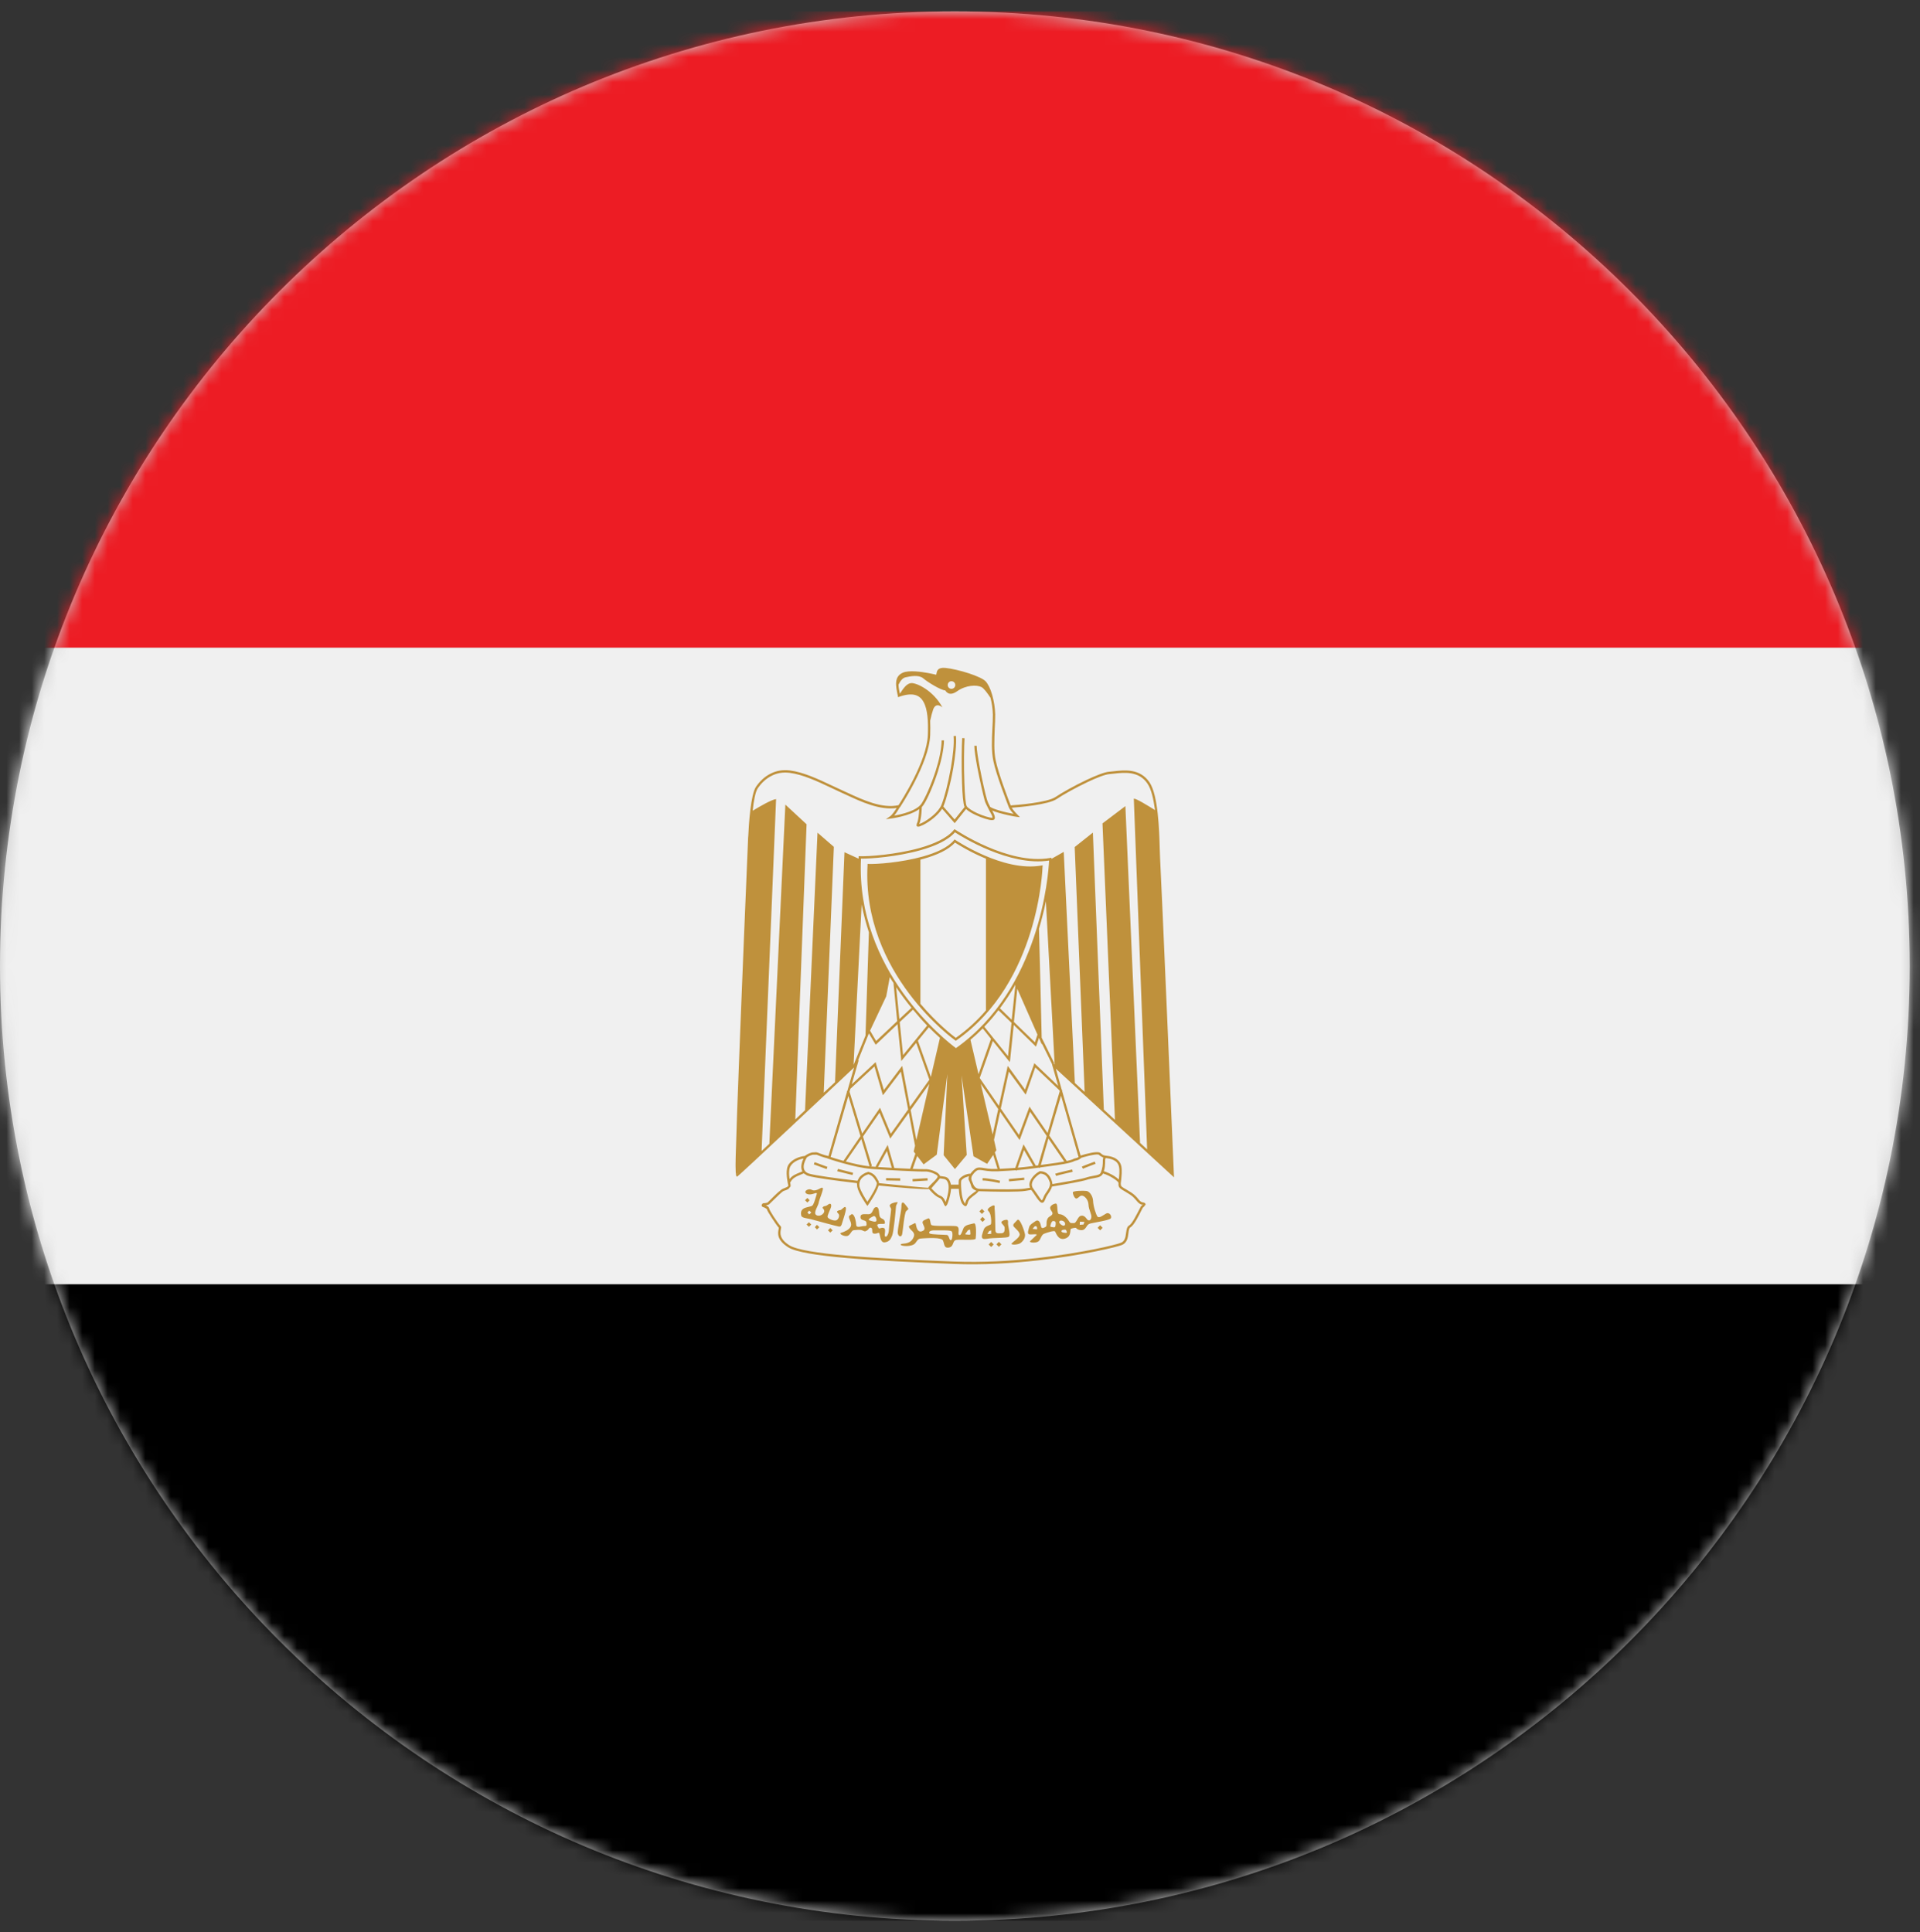 <?xml version="1.0" encoding="UTF-8"?>
<svg xmlns="http://www.w3.org/2000/svg" width="152" height="153" viewBox="0 0 152 153" fill="none">
  <rect x="0" y="0" width="152" height="153" fill="#333333" stroke="none"/>
  <path fill-rule="evenodd" clip-rule="evenodd" d="M75.587 0.9C117.333 0.9 151.187 34.743 151.187 76.491C151.187 118.238 117.333 152.082 75.587 152.082C33.84 152.082 0 118.238 0 76.491C0 34.743 33.84 0.9 75.587 0.9Z" fill="#CCCCCC"></path>
  <mask id="mask0_158_17231" style="mask-type:luminance" maskUnits="userSpaceOnUse" x="0" y="0" width="152" height="153">
    <path fill-rule="evenodd" clip-rule="evenodd" d="M75.587 0.9C117.333 0.9 151.173 34.743 151.173 76.491C151.173 118.238 117.333 152.082 75.587 152.082C33.84 152.082 0 118.238 0 76.491C0 34.743 33.84 0.9 75.587 0.9Z" fill="white"></path>
  </mask>
  <g mask="url(#mask0_158_17231)">
    <path d="M-37.8 0.901H188.974V51.294H-37.8V0.901Z" fill="#ED1C24"></path>
  </g>
  <mask id="mask1_158_17231" style="mask-type:luminance" maskUnits="userSpaceOnUse" x="0" y="0" width="152" height="153">
    <path fill-rule="evenodd" clip-rule="evenodd" d="M75.587 0.9C117.333 0.9 151.173 34.743 151.173 76.491C151.173 118.238 117.333 152.082 75.587 152.082C33.84 152.082 0 118.238 0 76.491C0 34.743 33.84 0.9 75.587 0.9Z" fill="white"></path>
  </mask>
  <g mask="url(#mask1_158_17231)">
    <path d="M-37.8 51.294H188.974V101.687H-37.8V51.294Z" fill="#F0F0F0"></path>
  </g>
  <mask id="mask2_158_17231" style="mask-type:luminance" maskUnits="userSpaceOnUse" x="0" y="0" width="152" height="153">
    <path fill-rule="evenodd" clip-rule="evenodd" d="M75.587 0.9C117.333 0.9 151.173 34.743 151.173 76.491C151.173 118.238 117.333 152.082 75.587 152.082C33.84 152.082 0 118.238 0 76.491C0 34.743 33.84 0.9 75.587 0.9Z" fill="white"></path>
  </mask>
  <g mask="url(#mask2_158_17231)">
    <path d="M-37.8 101.687H188.974V152.082H-37.8V101.687Z" fill="black"></path>
  </g>
  <mask id="mask3_158_17231" style="mask-type:luminance" maskUnits="userSpaceOnUse" x="0" y="0" width="152" height="153">
    <path fill-rule="evenodd" clip-rule="evenodd" d="M75.587 0.9C117.333 0.9 151.173 34.743 151.173 76.491C151.173 118.238 117.333 152.082 75.587 152.082C33.84 152.082 0 118.238 0 76.491C0 34.743 33.84 0.9 75.587 0.9Z" fill="white"></path>
  </mask>
  <g mask="url(#mask3_158_17231)">
    <path fill-rule="evenodd" clip-rule="evenodd" d="M80.534 78.289L80.267 80.915L81.933 82.529L82.133 81.919L80.534 78.289ZM78.587 89.826L77.64 85.81L79.027 87.813L78.587 89.826ZM73.574 85.819L72.547 90.263L72.093 87.89L73.574 85.819ZM72.854 67.322C71.027 67.837 68.92 67.997 68.16 67.983C67.733 76.881 74.974 82.467 75.68 82.989C82.347 78.271 83 69.253 83.054 68.137C79.934 68.617 76.16 66.263 75.6 65.903C75.04 66.545 74 67.002 72.854 67.322ZM70.734 77.826C70.627 77.675 70.534 77.522 70.44 77.366C70.294 78.203 70.16 78.887 70.16 78.887L68.88 81.605L69.36 82.426L71.027 80.853L70.734 77.826ZM72.16 79.795C71.747 79.302 71.347 78.759 70.947 78.167L71.2 80.691L72.16 79.795ZM73.4 81.203C73.04 80.833 72.667 80.41 72.28 79.941L71.227 80.927L71.493 83.545L73.4 81.203ZM74.413 82.177C74.147 81.938 73.853 81.659 73.534 81.339L72.667 82.402L73.693 85.274L74.413 82.177ZM77.8 81.43C77.493 81.739 77.173 82.039 76.827 82.329L77.467 85.053L78.454 82.253L77.8 81.43ZM79.04 79.986C78.707 80.435 78.334 80.873 77.92 81.294L79.8 83.626L80.08 80.986L79.04 79.986ZM80.387 77.965C80.027 78.599 79.613 79.226 79.16 79.835L80.093 80.747L80.387 77.965ZM68.774 68.406C69.36 68.433 71.347 68.298 73.067 67.815C74.107 67.525 75.04 67.109 75.52 66.53L75.574 66.463L75.64 66.511C75.654 66.518 79.427 69.066 82.427 68.533L82.547 68.513L82.534 68.629C82.534 68.655 82.28 77.774 75.72 82.371L75.667 82.41L75.614 82.371C75.587 82.355 68.213 77.106 68.68 68.495V68.402L68.774 68.406ZM83.893 86.413L83.88 86.337L81.96 84.519L81.267 86.502L81.2 86.67L81.093 86.526L79.867 84.846L79.227 87.774L80.667 89.862L81.44 87.789L81.507 87.618L81.6 87.767L82.933 89.711L83.893 86.413ZM58.32 92.857L58.307 92.969L58.32 92.965V92.857ZM67.587 84.289L68.52 81.993L68.787 73.818C68.56 73.118 68.36 72.385 68.213 71.617L67.574 84.302L67.587 84.289ZM67.427 85.858L69.213 84.199L69.32 84.097L69.36 84.242L69.974 86.307L71.293 84.565L71.427 84.397L71.467 84.603L72.04 87.635L73.574 85.49L72.534 82.573L71.493 83.839L71.347 84.015L71.334 83.789L71.054 81.09L69.413 82.643L69.32 82.725L69.267 82.623L68.787 81.821L67.92 83.981L67.987 83.915L67.893 84.245L67.427 85.858ZM67.254 86.442L68.254 89.758L69.574 87.85L69.667 87.709L69.734 87.869L70.52 89.769L71.893 87.846L71.32 84.846L70.013 86.569L69.893 86.717L69.84 86.538L69.227 84.441L67.32 86.209L67.254 86.442ZM85.92 91.387C86.04 91.355 86.187 91.322 86.32 91.294L86.374 91.281M83.28 84.238L82.48 82.614V82.71L82.254 82.175L82.067 82.73L82.013 82.871L81.907 82.767L80.254 81.153L79.974 83.873L79.947 84.099L79.8 83.922L78.6 82.425L77.56 85.355L79.08 87.562L79.734 84.602L79.774 84.398L79.907 84.566L81.147 86.271L81.84 84.321L81.88 84.183L81.987 84.283L83.774 85.981L83.307 84.349L83.28 84.238ZM83.493 84.285L82.8 71.359C82.667 72.026 82.48 72.762 82.254 73.541C82.32 76.269 82.44 80.641 82.467 82.166L83.467 84.186L83.413 84.209L83.467 84.254L83.493 84.285ZM75.32 53.938C75.494 53.938 75.627 54.073 75.627 54.239C75.627 54.405 75.494 54.541 75.32 54.541C75.16 54.541 75.027 54.405 75.027 54.239C75.027 54.073 75.16 53.938 75.32 53.938ZM79.854 63.891C79.787 63.705 78.854 61.334 78.64 60.249C78.48 59.489 78.52 58.577 78.56 57.735C78.587 57.321 78.6 56.923 78.6 56.574C78.587 56.122 78.52 55.658 78.413 55.247C78.16 54.865 77.88 54.485 77.693 54.398C77.307 54.21 76.467 54.242 75.774 54.73C75.094 55.218 74.84 54.667 74.84 54.667C74.48 54.657 73.4 53.982 73.08 53.702C72.747 53.421 72.094 53.535 71.68 53.629C71.454 53.681 71.267 53.927 71.133 54.205C71.133 54.43 71.187 54.679 71.24 54.929C71.534 54.47 71.8 54.103 72.147 54.086C72.56 54.065 73.88 54.657 74.614 56.018C74.614 56.018 74.12 55.541 73.88 56.163C73.8 56.393 73.707 56.73 73.64 57.066C73.654 57.423 73.654 57.809 73.64 58.213C73.547 60.463 71.267 63.881 71.267 63.891L71.24 63.922L71.227 63.925C71.16 64.039 70.987 64.349 70.787 64.581C71.36 64.481 72.587 64.201 72.96 63.619C73.253 63.169 73.72 62.13 74.08 61.017C74.347 60.185 74.534 59.313 74.547 58.621L74.734 58.623C74.72 59.337 74.52 60.227 74.254 61.074C73.894 62.202 73.427 63.258 73.12 63.722L72.974 63.907C72.974 63.91 72.96 64.817 72.774 65.25L73.013 65.146C73.507 64.897 74.293 64.319 74.534 63.723C74.76 63.182 75.067 61.986 75.28 60.786C75.44 59.846 75.547 58.905 75.493 58.282L75.68 58.266C75.734 58.905 75.627 59.863 75.467 60.818C75.254 62.03 74.934 63.242 74.707 63.794L74.68 63.859L75.574 64.885L76.36 63.903C76.253 63.661 76.187 62.883 76.16 61.978C76.107 60.641 76.134 59.011 76.174 58.438L76.36 58.454C76.32 59.023 76.293 60.643 76.347 61.971C76.374 62.901 76.44 63.681 76.534 63.837C76.653 64.007 76.987 64.209 77.347 64.379C77.814 64.59 78.32 64.75 78.534 64.75L78.574 64.733C78.574 64.626 78.454 64.403 78.307 64.15L78.24 64.011L78.213 63.995L78.227 63.989C78.12 63.778 78 63.558 77.947 63.354C77.84 62.973 77.574 61.825 77.374 60.785C77.24 60.055 77.133 59.378 77.133 59.047H77.32C77.32 59.367 77.427 60.033 77.56 60.75C77.76 61.785 78.013 62.925 78.133 63.302C78.187 63.483 78.28 63.687 78.387 63.886C78.52 63.983 78.8 64.083 79.107 64.174C79.494 64.29 79.934 64.387 80.24 64.442C80.094 64.283 79.907 64.061 79.854 63.893V63.891ZM70.147 93.279L71.267 93.299V93.487L70.147 93.467V93.279ZM66.334 92.554L67.534 92.855L67.493 93.038L66.28 92.737L66.334 92.554ZM64.493 92.018L65.507 92.391L65.44 92.569L64.427 92.194L64.493 92.018ZM74.574 93.325L74.413 93.303L73.734 94.085C73.867 94.229 74.187 94.587 74.427 94.671C74.667 94.751 74.787 94.99 74.867 95.17L74.893 95.102C75.013 94.745 75.16 94.123 75.08 93.763C74.987 93.374 74.8 93.351 74.574 93.325ZM68.747 92.977C68.493 93.049 68.293 93.183 68.16 93.358C68.053 93.522 68 93.722 68.04 93.939C68.134 94.319 68.507 94.907 68.667 95.153C68.894 94.817 69.52 93.835 69.4 93.622L69.374 93.579C69.227 93.31 69.094 93.079 68.747 92.977ZM69.587 93.681C71.627 93.895 73.453 94.069 73.493 94.042C73.52 93.959 73.64 93.837 73.787 93.697C73.987 93.503 74.227 93.271 74.227 93.158V93.154V93.153C74.227 93.083 74.107 92.998 73.933 92.923C73.76 92.839 73.533 92.777 73.36 92.762L73.254 92.761C73.067 92.771 72.334 92.745 71.48 92.703C70.627 92.662 69.654 92.605 68.974 92.553C67.614 92.447 65.547 91.739 65.547 91.737L65.493 91.719V91.71V91.709L65.48 91.707L65.454 91.698H65.44L65.307 91.662V91.659L65.293 91.658L65.28 91.654V91.653L65.267 91.65V91.649V91.647L65.254 91.646V91.645L65.24 91.643V91.642V91.641L65.227 91.638V91.637L65.213 91.634V91.633V91.631L65.2 91.63V91.629L65.187 91.626V91.623L65.174 91.622V91.621V91.619L65.16 91.617V91.615L65.147 91.614V91.613V91.61L65.133 91.607L65.12 91.606V91.603L65.107 91.602V91.601V91.599L65.08 91.591V91.589H65.067V91.586L65.054 91.583V91.581L65.04 91.578V91.575L65.027 91.574V91.573V91.57L65.013 91.567V91.566L65 91.565V91.562L64.987 91.559V91.557L64.974 91.554V91.551H64.96V91.547L64.947 91.545V91.543V91.542L64.933 91.539L64.92 91.537V91.535V91.533L64.907 91.53V91.526L64.893 91.523L64.88 91.518L64.854 91.511V91.509L64.84 91.505V91.501H64.827V91.498L64.814 91.494V91.491L64.8 91.487L64.787 91.483V91.482V91.481L64.774 91.477L64.76 91.473V91.47L64.747 91.466L64.734 91.462L64.72 91.457V91.455V91.454V91.453L64.707 91.45V91.449L64.693 91.447V91.446V91.443L64.68 91.442V91.441V91.439L64.667 91.438V91.437L64.654 91.433L64.64 91.431L64.334 91.433C64.147 91.473 63.974 91.569 63.88 91.634V91.641L63.867 91.658C63.867 91.661 63.267 92.585 63.96 92.893L64.067 92.93C64.573 93.077 66.16 93.294 67.88 93.494L68.013 93.247C68.174 93.033 68.427 92.87 68.72 92.789L68.747 92.782L68.76 92.789C69.213 92.907 69.36 93.174 69.534 93.487L69.56 93.529L69.587 93.681ZM76.747 93.534L76.734 93.491L76.72 93.49V93.487C76.654 93.387 76.667 93.257 76.72 93.123L76.387 93.239V93.241C76.24 93.321 76.107 93.422 76.093 93.498V93.502C76.067 93.623 76.08 94.142 76.147 94.599C76.2 94.883 76.267 95.139 76.36 95.241L76.387 95.327L76.413 95.247C76.454 95.123 76.507 94.938 76.68 94.77C76.827 94.623 76.974 94.511 77.107 94.421L77.213 94.338V94.339L77.307 94.303L77.213 94.246C77.094 94.187 76.947 94.117 76.893 93.931L76.827 93.735L76.747 93.534ZM83.32 93.755C84.44 93.567 85.627 93.355 85.96 93.245C86.187 93.169 86.4 93.131 86.574 93.098C86.867 93.046 87.08 93.007 87.147 92.839C87.213 92.682 87.254 92.519 87.28 92.353C87.307 92.186 87.307 92.013 87.307 91.838L87.334 91.69L87.347 91.658L87.107 91.53V91.526V91.525L87.093 91.517V91.513V91.511L87.08 91.507V91.505V91.503L87.067 91.498V91.497V91.494L87.054 91.489V91.483V91.481L87.04 91.478V91.473L87.027 91.469V91.465V91.463V91.457L87.013 91.455V91.451V91.446H87V91.438L86.987 91.435V91.433V91.431V91.43V91.429L86.974 91.426V91.425V91.423L86.96 91.421V91.419L86.947 91.418V91.417L86.933 91.415V91.414L86.88 91.41V91.409H86.867L86.814 91.41L86.787 91.411H86.774L86.76 91.413V91.414L86.734 91.415V91.417H86.72V91.418H86.707L86.693 91.421H86.68V91.422H86.667V91.423L86.654 91.425V91.426L86.627 91.429L86.614 91.43V91.431H86.6V91.433L86.587 91.434V91.435L86.574 91.437V91.438H86.56V91.439L86.547 91.441V91.442H86.534V91.445L86.52 91.446V91.447L86.507 91.449L86.493 91.451L86.48 91.454L86.467 91.457L86.454 91.458V91.459L86.44 91.461V91.462L86.427 91.463V91.465L86.347 91.478L86.133 91.527V91.529L86.107 91.535L85.907 91.589H85.893V91.591H85.88V91.594V91.595L85.867 91.598V91.599L85.854 91.601L85.84 91.606L85.827 91.607V91.609V91.61L85.8 91.615V91.617L85.787 91.619L85.76 91.626V91.629L85.747 91.631V91.633L85.734 91.634V91.635L85.72 91.637V91.638V91.639L85.707 91.645L85.693 91.646V91.647V91.649L85.68 91.65V91.651L85.667 91.653V91.655L85.654 91.658L85.64 91.661V91.663L85.627 91.666L85.427 91.806C85.347 91.849 85.24 91.885 85.093 91.917C84.747 92.111 83.8 92.239 83.174 92.323L83.013 92.346V92.347L82.774 92.378C82.64 92.397 82.493 92.418 82.334 92.439L82.32 92.479L82.24 92.454C81.667 92.531 80.987 92.618 80.507 92.653L80.493 92.693L80.4 92.659C80.227 92.669 80.067 92.681 79.893 92.693C79.6 92.711 79.334 92.73 79.067 92.739L79.027 92.751V92.742C78.84 92.747 78.667 92.749 78.48 92.742C78.254 92.734 78.067 92.702 77.893 92.674C77.653 92.633 77.454 92.602 77.334 92.685L77.32 92.695C77.2 92.775 77.067 92.918 76.974 93.066L76.933 93.113L76.893 93.297L76.92 93.462L76.987 93.619C77.067 93.838 77.173 94.121 77.56 94.134C77.933 94.146 78.974 94.175 79.867 94.17C80.4 94.167 80.88 94.151 81.107 94.114L81.374 94.071L81.547 94.045C81.454 93.822 81.493 93.598 81.614 93.395C81.734 93.182 81.92 92.993 82.107 92.859L82.293 92.745L82.307 92.733L82.334 92.734C82.653 92.739 82.867 92.865 83.013 93.03C83.16 93.191 83.227 93.387 83.28 93.545L83.32 93.755ZM82.36 92.922L82.213 93.013C82.053 93.131 81.88 93.299 81.774 93.486C81.68 93.659 81.653 93.85 81.747 94.033L81.787 94.093C81.894 94.243 81.987 94.382 82.08 94.506C82.28 94.809 82.427 95.027 82.493 95.042L82.574 94.89C82.614 94.782 82.667 94.641 82.774 94.489C82.88 94.327 83 94.165 83.067 94.01C83.12 93.867 83.147 93.731 83.107 93.606C83.054 93.463 82.987 93.289 82.867 93.154C82.76 93.029 82.6 92.933 82.36 92.922ZM85.64 92.374C85.787 92.297 86.667 91.974 86.667 91.973L86.734 92.15C86.734 92.151 85.867 92.47 85.734 92.539L85.64 92.374ZM83.534 92.937C83.68 92.871 84.867 92.599 84.88 92.598L84.92 92.782C84.907 92.782 83.747 93.049 83.614 93.107L83.534 92.937ZM79.867 93.355L81.08 93.241L81.093 93.427L79.88 93.542L79.867 93.355ZM77.787 93.282C78.267 93.282 79.174 93.491 79.174 93.491L79.133 93.675C79.133 93.674 78.254 93.47 77.787 93.47V93.282ZM84.454 91.927C84.694 91.874 84.907 91.814 85.013 91.747L85.027 91.738L85.04 91.735C85.174 91.707 85.28 91.674 85.347 91.638L85.387 91.621L84 86.753L83.067 89.911L84.454 91.927ZM82.4 92.242L82.747 92.193L82.987 92.161L83.16 92.138C83.48 92.094 83.894 92.038 84.254 91.969L83 90.145L82.4 92.242ZM80.574 92.458C80.92 92.43 81.374 92.378 81.8 92.322L81.067 91.058L80.574 92.458ZM79.16 92.547C79.387 92.538 79.627 92.522 79.88 92.505C80.04 92.494 80.2 92.483 80.374 92.473L80.96 90.802L81.027 90.609L81.133 90.786L82 92.295L82.187 92.27L82.867 89.945L81.547 88.025L80.787 90.097L80.72 90.266L80.614 90.118L79.174 88.025L78.693 90.251L78.88 91.073L78.76 91.245L79.16 92.547ZM72.254 92.55C72.747 92.57 73.12 92.579 73.24 92.573L73.374 92.575C73.56 92.591 73.814 92.659 74.013 92.753C74.227 92.847 74.387 92.974 74.413 93.113L74.587 93.138C74.894 93.173 75.133 93.203 75.267 93.721L75.28 93.797H75.893C75.893 93.639 75.894 93.517 75.907 93.463V93.461V93.454V93.451C75.934 93.323 76.107 93.177 76.293 93.074C76.48 92.981 76.68 92.919 76.827 92.934C76.933 92.778 77.094 92.629 77.213 92.541V92.539L77.227 92.529C77.413 92.405 77.64 92.441 77.933 92.49C78.094 92.515 78.28 92.547 78.493 92.554C78.64 92.559 78.8 92.559 78.974 92.555L78.627 91.445L78.147 92.153L77.067 91.55L76.12 85.151L76.534 91.446L75.6 92.567L74.707 91.467L75 85.047L74.16 91.425L73.12 92.194L72.614 91.529L72.254 92.55ZM69.507 92.402C69.854 92.425 70.227 92.447 70.6 92.469L70.213 91.137L69.507 92.402ZM68.907 92.358L68.987 92.365C69.107 92.374 69.227 92.382 69.36 92.391L69.32 92.366L70.16 90.85L70.28 90.654L70.334 90.87L70.8 92.479C71.04 92.493 71.267 92.505 71.493 92.515C71.693 92.525 71.88 92.534 72.054 92.542L72.467 91.351L72.334 91.175L72.44 90.717L71.947 88.102L70.574 90.015L70.48 90.153L70.413 89.997L69.627 88.099L68.32 89.989L69.027 92.322L68.907 92.358ZM66.96 91.969C67.56 92.129 68.254 92.289 68.84 92.351L68.187 90.187L66.96 91.969ZM65.76 91.609C65.947 91.673 66.32 91.791 66.774 91.915L68.12 89.957L67.16 86.774L65.76 91.609ZM63.707 91.529V91.527L63.733 91.511V91.506L63.747 91.503C63.84 91.433 64.053 91.301 64.293 91.249L64.6 91.234H64.614L64.627 91.238L64.64 91.239L64.654 91.241V91.242L64.667 91.245L64.68 91.246L64.693 91.251L64.72 91.257L64.734 91.259V91.262L64.747 91.265L64.774 91.275L64.787 91.279L64.8 91.282L64.814 91.289V91.293L64.827 91.295L64.84 91.299V91.302L64.854 91.306L64.867 91.309V91.31V91.313L64.88 91.315V91.317V91.319L64.893 91.322L64.907 91.326V91.327V91.329L64.92 91.333V91.334L64.933 91.335V91.338V91.341L64.947 91.342V91.345L64.96 91.346V91.347L64.974 91.351V91.353V91.354L64.987 91.357V91.358V91.359L65 91.362V91.363V91.365L65.013 91.369L65.027 91.371V91.374L65.067 91.385L65.08 91.393L65.093 91.395V91.398L65.107 91.401V91.403L65.12 91.405V91.406L65.133 91.407L65.293 91.461C65.413 91.498 65.52 91.522 65.587 91.537L67.054 86.445L67.04 86.394L67.08 86.385L67.614 84.523C66.12 85.925 58.493 93.113 58.36 93.158L58.347 93.162L58.334 93.163C58.24 93.167 58.214 92.605 58.24 91.634C58.267 90.725 58.307 89.438 58.36 87.923C58.64 80.291 59.2 66.81 59.227 66.306L59.24 66.163C59.28 65.293 59.427 62.898 59.854 62.29C60.107 61.922 60.494 61.495 61.054 61.233C61.454 61.037 61.947 60.93 62.533 61.003C63.614 61.139 64.787 61.693 65.88 62.209C66.147 62.333 66.4 62.454 66.654 62.569C66.787 62.631 66.933 62.699 67.093 62.77C68.307 63.331 69.827 64.042 71.133 63.755C71.36 63.41 73.374 60.282 73.454 58.206C73.494 57.11 73.44 56.151 73.107 55.569C72.8 55.011 72.227 54.803 71.2 55.166L71.093 55.202L71.08 55.097L71.067 55.049C70.92 54.321 70.76 53.582 71.467 53.267C71.707 53.155 72.093 53.137 72.493 53.162C73.187 53.206 73.934 53.381 74.12 53.427V53.421L74.133 53.35C74.174 53.135 74.214 52.825 74.854 52.886C75.32 52.93 76.067 53.106 76.72 53.319C77.294 53.511 77.814 53.735 78.013 53.93C78.213 54.139 78.413 54.537 78.547 55.018C78.68 55.485 78.774 56.037 78.787 56.571C78.787 56.927 78.773 57.327 78.747 57.743C78.72 58.573 78.667 59.474 78.827 60.21C79.027 61.219 79.853 63.373 80.013 63.771C80.454 63.742 82.92 63.555 83.574 63.097C84.014 62.797 85.053 62.207 86.027 61.749C86.76 61.405 87.44 61.134 87.8 61.106C87.907 61.099 88.027 61.085 88.147 61.07C89.013 60.971 90.24 60.829 91 61.938C91.694 62.971 91.773 65.753 91.814 67.223C91.827 67.53 91.84 67.779 91.84 67.946C91.907 68.878 92.933 92.923 92.933 92.993L92.947 93.219L92.774 93.065L83.587 84.617L84.04 86.235L84.067 86.257L84.054 86.27L84.067 86.341L84.107 86.351L84.093 86.413L85.547 91.497V91.494V91.493L85.56 91.49L85.574 91.489L85.6 91.477L85.614 91.475V91.474L85.627 91.473V91.471L85.693 91.453V91.451L85.707 91.449L85.893 91.395V91.394L85.92 91.389V91.387C86.054 91.353 86.2 91.317 86.347 91.287L86.374 91.281L86.44 91.27L86.467 91.265V91.263L86.48 91.262L86.493 91.261L86.507 91.259L86.52 91.257L86.534 91.255V91.254L86.547 91.253V91.251L86.56 91.25V91.249H86.574L86.587 91.247V91.246L86.6 91.245L86.614 91.243V91.242H86.627V91.241L86.64 91.239H86.654V91.238H86.667V91.237H86.68V91.235H86.693L86.747 91.231V91.23L86.814 91.227H86.827H86.854H86.867L86.88 91.229H86.893L86.933 91.231V91.233H86.947L86.96 91.234V91.235L86.974 91.238H86.987V91.239L87 91.242V91.243L87.013 91.245V91.246L87.027 91.249L87.04 91.251V91.253V91.254V91.255L87.054 91.257V91.258V91.261H87.067V91.263V91.265L87.08 91.267V91.271L87.093 91.274V91.275V91.279L87.107 91.283V91.287L87.12 91.293V91.301L87.133 91.306V91.309L87.147 91.313V91.315V91.318V91.323H87.16V91.33L87.174 91.335V91.337V91.341V91.343L87.187 91.345V91.35V91.355H87.2V91.359V91.362V91.365L87.213 91.367V91.369V91.373V91.374L87.227 91.378V91.379V91.382V91.385C87.347 91.473 87.413 91.491 87.667 91.521C87.894 91.547 88.187 91.618 88.413 91.787C88.587 91.914 88.72 92.093 88.774 92.345C88.84 92.709 88.787 93.118 88.76 93.431C88.733 93.594 88.72 93.73 88.734 93.809C88.734 93.937 88.88 94.021 89.147 94.17C89.267 94.239 89.4 94.321 89.56 94.423C89.827 94.599 89.987 94.782 90.107 94.931C90.227 95.074 90.32 95.181 90.454 95.198C90.64 95.222 90.693 95.289 90.693 95.379L90.547 95.561L90.467 95.631L90.36 95.839C90.16 96.239 89.773 97.029 89.48 97.186C89.387 97.242 89.36 97.43 89.334 97.642C89.293 97.994 89.227 98.401 88.827 98.573C88.427 98.738 85.707 99.397 82.187 99.794C80.134 100.025 77.813 100.167 75.493 100.075C72.36 99.95 69.374 99.81 67.04 99.607C64.694 99.405 62.974 99.135 62.387 98.751C61.48 98.169 61.574 97.633 61.64 97.331L61.654 97.21C61.574 97.13 61.307 96.753 61.08 96.399C60.894 96.11 60.72 95.83 60.707 95.726L60.52 95.613C60.374 95.57 60.267 95.535 60.307 95.387C60.36 95.261 60.44 95.262 60.56 95.263L60.76 95.219C60.8 95.181 60.92 95.07 61.054 94.933C61.374 94.614 61.827 94.161 62.014 94.11L62.307 93.985L62.413 93.902L62.4 93.869L62.387 93.751L62.374 93.723C62.307 93.339 62.16 92.571 62.454 92.171C62.6 91.973 62.8 91.831 63 91.733C63.28 91.593 63.56 91.539 63.707 91.531V91.529ZM62.507 93.361C62.707 93.081 63.013 92.959 63.293 92.846L63.52 92.75C63.334 92.413 63.493 91.97 63.614 91.73C63.48 91.75 63.28 91.801 63.08 91.901V91.902C62.907 91.989 62.733 92.111 62.614 92.283C62.427 92.533 62.454 92.994 62.507 93.361ZM88.547 93.645C88.493 93.546 88.307 93.401 88.08 93.261C87.84 93.113 87.547 92.978 87.32 92.913V92.914C87.2 93.174 86.96 93.219 86.614 93.283C86.44 93.314 86.227 93.351 86.013 93.423C85.667 93.538 84.44 93.759 83.28 93.951L83.24 94.085C83.16 94.253 83.053 94.425 82.933 94.595C82.84 94.729 82.787 94.861 82.747 94.962C82.667 95.146 82.614 95.259 82.454 95.226C82.32 95.195 82.147 94.951 81.92 94.613C81.84 94.49 81.747 94.354 81.64 94.218L81.4 94.257L81.147 94.299C80.894 94.339 80.413 94.355 79.867 94.358C78.974 94.363 77.92 94.334 77.547 94.321L77.48 94.317L77.32 94.487L77.213 94.573C77.094 94.659 76.947 94.769 76.8 94.905C76.667 95.037 76.627 95.194 76.6 95.299L76.52 95.465C76.44 95.535 76.36 95.515 76.227 95.369C76.093 95.237 76.013 94.946 75.96 94.629C75.933 94.465 75.92 94.291 75.907 94.129H75.293C75.267 94.487 75.16 94.894 75.067 95.162L74.987 95.371L74.88 95.506L74.867 95.509H74.854H74.84L74.827 95.503L74.734 95.363C74.68 95.221 74.574 94.921 74.374 94.849C74.027 94.73 73.573 94.189 73.547 94.147C73.094 94.182 71.4 94.057 69.56 93.866C69.4 94.431 68.747 95.37 68.747 95.374L68.667 95.486L68.587 95.374C68.587 95.371 67.974 94.507 67.867 93.981L67.84 93.678C66.12 93.478 64.534 93.259 64.013 93.111L63.88 93.065L63.627 92.903L63.36 93.019C63.053 93.145 62.72 93.279 62.56 93.638L62.547 93.634L62.56 93.689L62.574 93.717L62.587 93.842V93.939L62.413 94.146C62.307 94.205 62.187 94.257 62.054 94.291C61.934 94.329 61.494 94.762 61.187 95.066C61.04 95.206 60.934 95.319 60.88 95.365L60.627 95.451C60.747 95.49 60.867 95.546 60.893 95.689C60.907 95.769 61.053 96.025 61.227 96.297C61.453 96.641 61.707 97.002 61.787 97.071C61.867 97.143 61.84 97.237 61.813 97.367C61.773 97.623 61.68 98.079 62.48 98.594C63.053 98.958 64.734 99.219 67.054 99.421C69.4 99.623 72.374 99.763 75.507 99.887C77.8 99.979 80.12 99.837 82.16 99.606C85.68 99.211 88.36 98.562 88.747 98.399C89.067 98.269 89.107 97.919 89.147 97.617C89.187 97.355 89.213 97.123 89.4 97.022C89.627 96.891 90 96.138 90.2 95.755L90.32 95.523L90.427 95.417L90.507 95.357L90.427 95.385C90.227 95.358 90.107 95.227 89.96 95.051C89.84 94.913 89.707 94.741 89.454 94.581C89.294 94.478 89.16 94.399 89.054 94.333C88.734 94.153 88.56 94.05 88.547 93.825V93.645ZM87.387 92.735C87.627 92.807 87.934 92.947 88.187 93.101C88.334 93.194 88.467 93.294 88.574 93.389C88.6 93.09 88.654 92.707 88.587 92.381C88.547 92.182 88.44 92.039 88.307 91.939C88.107 91.793 87.84 91.731 87.654 91.709L87.534 91.694L87.507 91.749L87.493 91.838C87.493 92.017 87.493 92.197 87.467 92.378C87.454 92.498 87.427 92.618 87.387 92.735ZM72.24 93.357L73.427 93.285L73.44 93.473L72.254 93.545L72.24 93.357ZM63.92 94.853L64.093 95.034L63.92 95.215L63.733 95.034L63.92 94.853ZM64.04 96.774L64.227 96.955L64.04 97.137L63.854 96.955L64.04 96.774ZM64.68 96.981L64.867 97.163L64.68 97.345L64.507 97.163L64.68 96.981ZM65.734 97.231L65.92 97.413L65.734 97.594L65.547 97.413L65.734 97.231ZM64.067 95.854L64.227 96.005L64.067 96.155L63.92 96.005L64.067 95.854ZM69.147 96.295C68.814 96.451 68.694 96.587 68.84 96.629C68.974 96.67 69.374 96.826 69.387 96.639C69.4 96.451 69.267 96.234 69.147 96.295ZM67.387 96.153C67.32 96.257 67.187 96.199 67.213 96.393C67.24 96.585 67.467 96.87 67.347 97.119C67.227 97.369 66.853 97.534 66.6 97.607C66.347 97.679 66.84 97.925 67.08 97.862C67.32 97.799 67.4 97.415 67.587 97.405C67.774 97.394 68.08 97.333 68.28 97.426C68.48 97.519 68.467 97.525 68.64 97.426C68.8 97.327 68.8 97.139 68.974 97.223C69.147 97.306 68.933 97.659 69.213 97.679C69.493 97.701 69.573 97.503 69.627 97.701C69.693 97.898 69.694 98.418 70.054 98.366C70.4 98.314 70.507 98.127 70.627 97.835C70.76 97.545 70.92 95.703 70.933 95.517C70.96 95.33 71.16 95.169 70.987 95.185C70.814 95.199 70.414 95.309 70.44 95.47C70.467 95.631 70.547 95.61 70.547 95.761C70.547 95.911 70.387 96.961 70.374 97.355C70.36 97.75 70.16 98.01 70.067 97.895C69.974 97.782 70.187 97.303 69.96 97.231C69.733 97.158 69.6 97.366 69.534 97.199C69.454 97.034 69.347 96.93 69.667 96.909C69.974 96.889 70.107 96.982 70.04 96.701C69.96 96.421 69.653 96.566 69.614 96.182C69.573 95.798 69.56 95.506 69.307 95.59C69.067 95.673 69.12 96.141 68.76 96.141C68.4 96.141 68.107 96.078 68.12 96.379C68.134 96.681 68.547 96.566 68.587 96.785C68.614 97.002 68.627 97.086 68.427 97.075C68.227 97.065 67.8 97.262 67.787 97.002C67.774 96.743 67.64 96.015 67.387 96.153ZM71.36 95.546C71.36 95.909 71.013 97.446 71.08 97.675C71.133 97.903 71.334 97.991 71.413 97.753C71.48 97.514 71.587 96.018 71.747 95.883C71.907 95.749 71.974 95.738 71.814 95.561C71.667 95.385 71.587 95.234 71.48 95.213C71.387 95.193 71.36 95.363 71.36 95.546ZM76.547 97.533C76.48 97.635 76.32 97.735 76.507 97.745C76.68 97.755 76.8 97.791 76.827 97.714L76.8 97.366C76.694 97.371 76.614 97.382 76.547 97.533ZM74.013 97.418C74.573 97.423 75.24 97.391 75.347 97.501C75.454 97.61 75.4 98.223 75.267 98.197C75.12 98.171 75.147 97.802 74.96 97.782C74.773 97.761 73.72 97.755 73.6 97.667C73.493 97.579 73.587 97.397 74.013 97.418ZM72.307 96.906C71.96 97.083 71.88 97.051 72.027 97.27C72.173 97.489 72.56 97.613 72.254 98.101C71.934 98.589 71.36 98.402 71.307 98.537C71.24 98.673 72.213 98.766 72.467 98.423C72.72 98.081 72.693 98.07 73.093 98.049C73.48 98.029 74.547 97.955 74.654 98.226C74.774 98.495 74.72 98.859 75.133 98.777C75.547 98.693 75.374 98.226 75.72 98.174C76.067 98.122 77.227 98.237 77.24 98.07C77.267 97.903 77.333 96.782 77.093 96.865C76.853 96.947 76.4 96.947 76.267 97.27C76.133 97.593 76.067 97.862 75.92 97.779C75.787 97.695 76.067 97.135 75.68 97.083C75.28 97.031 73.814 97.125 73.72 96.979C73.627 96.834 73.667 96.377 73.454 96.481C73.24 96.585 73 96.637 73.04 96.823C73.08 97.01 73.334 97.301 73.08 97.446C72.814 97.593 72.653 97.478 72.56 97.177C72.467 96.875 72.547 96.771 72.307 96.906ZM77.734 95.717L77.933 95.917L77.734 96.117L77.534 95.917L77.734 95.717ZM77.787 96.351L77.987 96.551L77.787 96.75L77.587 96.551L77.787 96.351ZM78.467 98.335L78.667 98.535L78.467 98.734L78.267 98.535L78.467 98.335ZM79.08 98.325L79.28 98.525L79.08 98.725L78.88 98.525L79.08 98.325ZM87.093 97.015L87.293 97.215L87.093 97.415L86.893 97.215L87.093 97.015ZM78.307 97.475L78.16 97.703L78.467 97.698V97.418L78.307 97.475ZM78.56 95.467C78.213 95.645 78.147 95.769 78.227 95.862C78.293 95.955 78.347 95.966 78.413 96.205C78.467 96.445 78.507 96.891 78.427 96.953C78.347 97.015 77.974 97.078 77.88 97.358C77.787 97.639 77.64 97.971 77.8 98.065C77.947 98.158 78.214 98.043 78.587 98.034C78.96 98.023 79.667 97.991 79.747 97.961C79.827 97.93 79.92 97.961 79.92 97.711C79.92 97.462 79.8 97.026 79.8 96.891C79.8 96.755 79.84 96.579 79.68 96.579C79.534 96.579 79.174 96.694 79.307 96.859C79.427 97.026 79.534 97.078 79.534 97.223C79.534 97.369 79.56 97.649 79.267 97.649C78.974 97.649 78.8 97.701 78.8 97.358C78.8 97.015 78.773 95.955 78.747 95.779C78.707 95.603 78.84 95.363 78.56 95.467ZM80.547 96.587C80.36 96.815 80.12 96.941 80.254 97.117C80.4 97.294 80.774 97.563 80.72 97.791C80.667 98.021 80.227 98.301 80.093 98.446C79.96 98.591 80.587 98.571 80.787 98.426C80.987 98.281 81.174 98.031 81.147 97.75C81.107 97.47 80.747 96.433 80.547 96.587ZM83.213 96.841C83.187 97.001 83.067 97.131 83.254 97.151C83.44 97.173 83.52 97.235 83.56 97.047C83.587 96.861 83.6 96.721 83.48 96.695C83.347 96.669 83.32 96.647 83.213 96.841ZM83.867 96.825C84.027 97.038 84.227 97.085 84.28 97.022C84.347 96.959 84.347 96.803 84.213 96.71C84.094 96.617 83.8 96.591 83.867 96.825ZM84.093 97.395C83.96 97.49 84.067 97.583 84.2 97.598C84.334 97.614 84.494 97.655 84.454 97.537C84.4 97.417 84.44 97.302 84.093 97.395ZM85.493 96.729L85.48 96.978L85.774 96.957L85.854 96.749L85.493 96.729ZM81.907 97.105L81.747 97.297L82.093 97.339C82.12 97.245 82.107 97.017 81.907 97.105ZM81.974 96.69C81.854 96.778 81.52 96.959 81.48 97.151C81.44 97.345 81.254 97.729 81.534 97.739C81.8 97.749 82.04 97.686 82.08 97.77L81.534 98.289C81.507 98.398 82.013 98.439 82.213 98.289C82.4 98.139 82.427 97.77 82.667 97.682C82.894 97.593 83.44 97.417 83.52 97.499C83.6 97.583 83.747 98.245 84.32 98.069C84.88 97.893 84.667 97.321 84.8 97.285C84.933 97.247 85.174 97.17 85.213 97.253C85.254 97.337 85.64 97.507 85.854 97.321C86.067 97.134 86.027 96.946 86.347 96.869C86.667 96.791 87.827 96.619 87.933 96.469C88.053 96.318 87.84 95.95 87.574 96.085C87.32 96.219 87.013 96.49 86.88 96.323C86.76 96.157 86.547 95.493 86.534 95.077C86.507 94.662 86.24 94.329 86.013 94.298C85.773 94.266 84.933 94.277 84.933 94.413C84.933 94.547 85.08 94.994 85.28 94.879C85.48 94.766 85.48 94.662 85.667 94.671C85.853 94.682 86.16 94.983 86.174 95.389C86.187 95.794 86.44 96.157 86.4 96.386C86.374 96.614 86.2 96.707 86.067 96.551C85.947 96.397 85.8 96.189 85.547 96.271C85.307 96.354 85.213 96.863 85.013 96.843C84.8 96.822 84.76 96.915 84.6 96.646C84.427 96.375 84.133 96.137 83.867 96.137C83.614 96.137 83.8 95.265 83.574 95.295C83.347 95.326 83.08 95.513 83.147 95.701C83.2 95.887 83.4 96.011 83.293 96.167C83.187 96.323 82.987 96.302 82.893 96.583C82.8 96.863 82.92 97.061 82.774 97.145C82.627 97.227 82.454 97.321 82.413 97.093C82.374 96.863 82.254 96.501 81.974 96.69ZM64.013 94.171C64.32 94.141 64.253 94.302 64.56 94.245C64.867 94.187 65.027 93.974 65.133 94.062C65.227 94.151 64.853 94.977 64.814 95.226C64.787 95.475 64.347 96.042 64.627 96.207C64.907 96.374 65.267 96.098 65.254 95.886C65.24 95.673 65.04 95.678 65.16 95.563C65.28 95.449 65.32 95.558 65.534 95.393C65.747 95.226 65.827 95.341 65.8 95.527C65.773 95.714 65.48 96.218 65.52 96.369C65.574 96.519 66.04 96.698 66.213 96.621C66.387 96.542 66.48 96.267 66.4 96.138C66.32 96.007 66.174 95.955 66.334 95.867C66.493 95.779 66.52 95.862 66.64 95.747C66.774 95.634 66.907 95.478 66.96 95.629C67.027 95.779 66.747 96.574 66.68 96.802C66.614 97.031 66.573 97.145 66.4 97.114C66.213 97.082 64.707 96.678 64.334 96.569C63.974 96.459 63.494 96.459 63.44 96.267C63.387 96.075 63.36 95.738 63.8 95.613C64.24 95.489 64.28 95.53 64.374 95.374C64.44 95.255 64.52 95.027 64.574 94.826C64.68 94.447 64.774 94.394 64.374 94.525C63.814 94.707 63.507 94.306 64.013 94.171ZM72.867 68.065V79.482C74.2 81.047 75.4 81.981 75.667 82.178C76.587 81.53 77.374 80.79 78.054 80.001V67.989C76.814 67.477 75.867 66.881 75.6 66.713C75.094 67.293 74.147 67.707 73.12 67.997L72.867 68.065ZM66.107 85.685L66.854 67.477L67.974 67.989V67.79L68.067 67.794C68.72 67.822 70.907 67.674 72.814 67.141C73.947 66.819 74.987 66.361 75.507 65.719L75.56 65.653L75.64 65.701C75.654 65.709 79.827 68.521 83.133 67.933L83.24 67.911V68.003L84.213 67.451L85.093 85.746L85.867 86.457L85.08 67.067L86.52 65.925L87.387 87.858L88.267 88.666L87.28 65.197L89.093 63.826L90.254 90.489L90.814 91.007L89.76 63.234C89.96 63.227 90.814 63.753 91.44 64.142C91.32 63.273 91.147 62.483 90.84 62.042C90.16 61.029 88.987 61.163 88.174 61.257C88.04 61.271 87.92 61.286 87.814 61.294C87.48 61.319 86.814 61.583 86.107 61.918C85.147 62.373 84.107 62.955 83.68 63.251C83.013 63.718 80.68 63.913 80.093 63.955C80.24 64.201 80.56 64.511 80.56 64.513L80.747 64.705L80.48 64.673C80.267 64.647 79.614 64.519 79.054 64.354C78.867 64.299 78.694 64.239 78.547 64.177C78.667 64.403 78.76 64.601 78.76 64.733C78.76 64.863 78.694 64.938 78.534 64.938C78.293 64.938 77.76 64.771 77.28 64.55C76.947 64.401 76.653 64.226 76.48 64.057L75.654 65.09L75.574 65.178L75.507 65.093L74.587 64.035C74.24 64.587 73.547 65.085 73.093 65.314L72.8 65.438C72.68 65.47 72.587 65.454 72.56 65.382V65.381L72.574 65.23C72.72 64.966 72.76 64.357 72.774 64.063C72 64.629 70.52 64.813 70.52 64.813L70.133 64.862L70.454 64.642C70.64 64.513 70.854 64.182 70.987 63.974C69.667 64.174 68.187 63.489 67.013 62.941C66.867 62.871 66.72 62.805 66.574 62.741C66.32 62.627 66.067 62.505 65.8 62.378C64.72 61.869 63.56 61.322 62.507 61.19C61.96 61.122 61.507 61.221 61.133 61.402C60.614 61.649 60.24 62.049 60 62.397C59.8 62.682 59.667 63.421 59.587 64.194C60.174 63.838 61.08 63.313 61.44 63.27L60.293 91.135L60.907 90.559L62.174 63.706L63.854 65.265L62.96 88.635L63.733 87.909L64.72 65.93L66.013 67.051L65.213 86.518L66.107 85.685Z" fill="#BF913C"></path>
  </g>
</svg>
